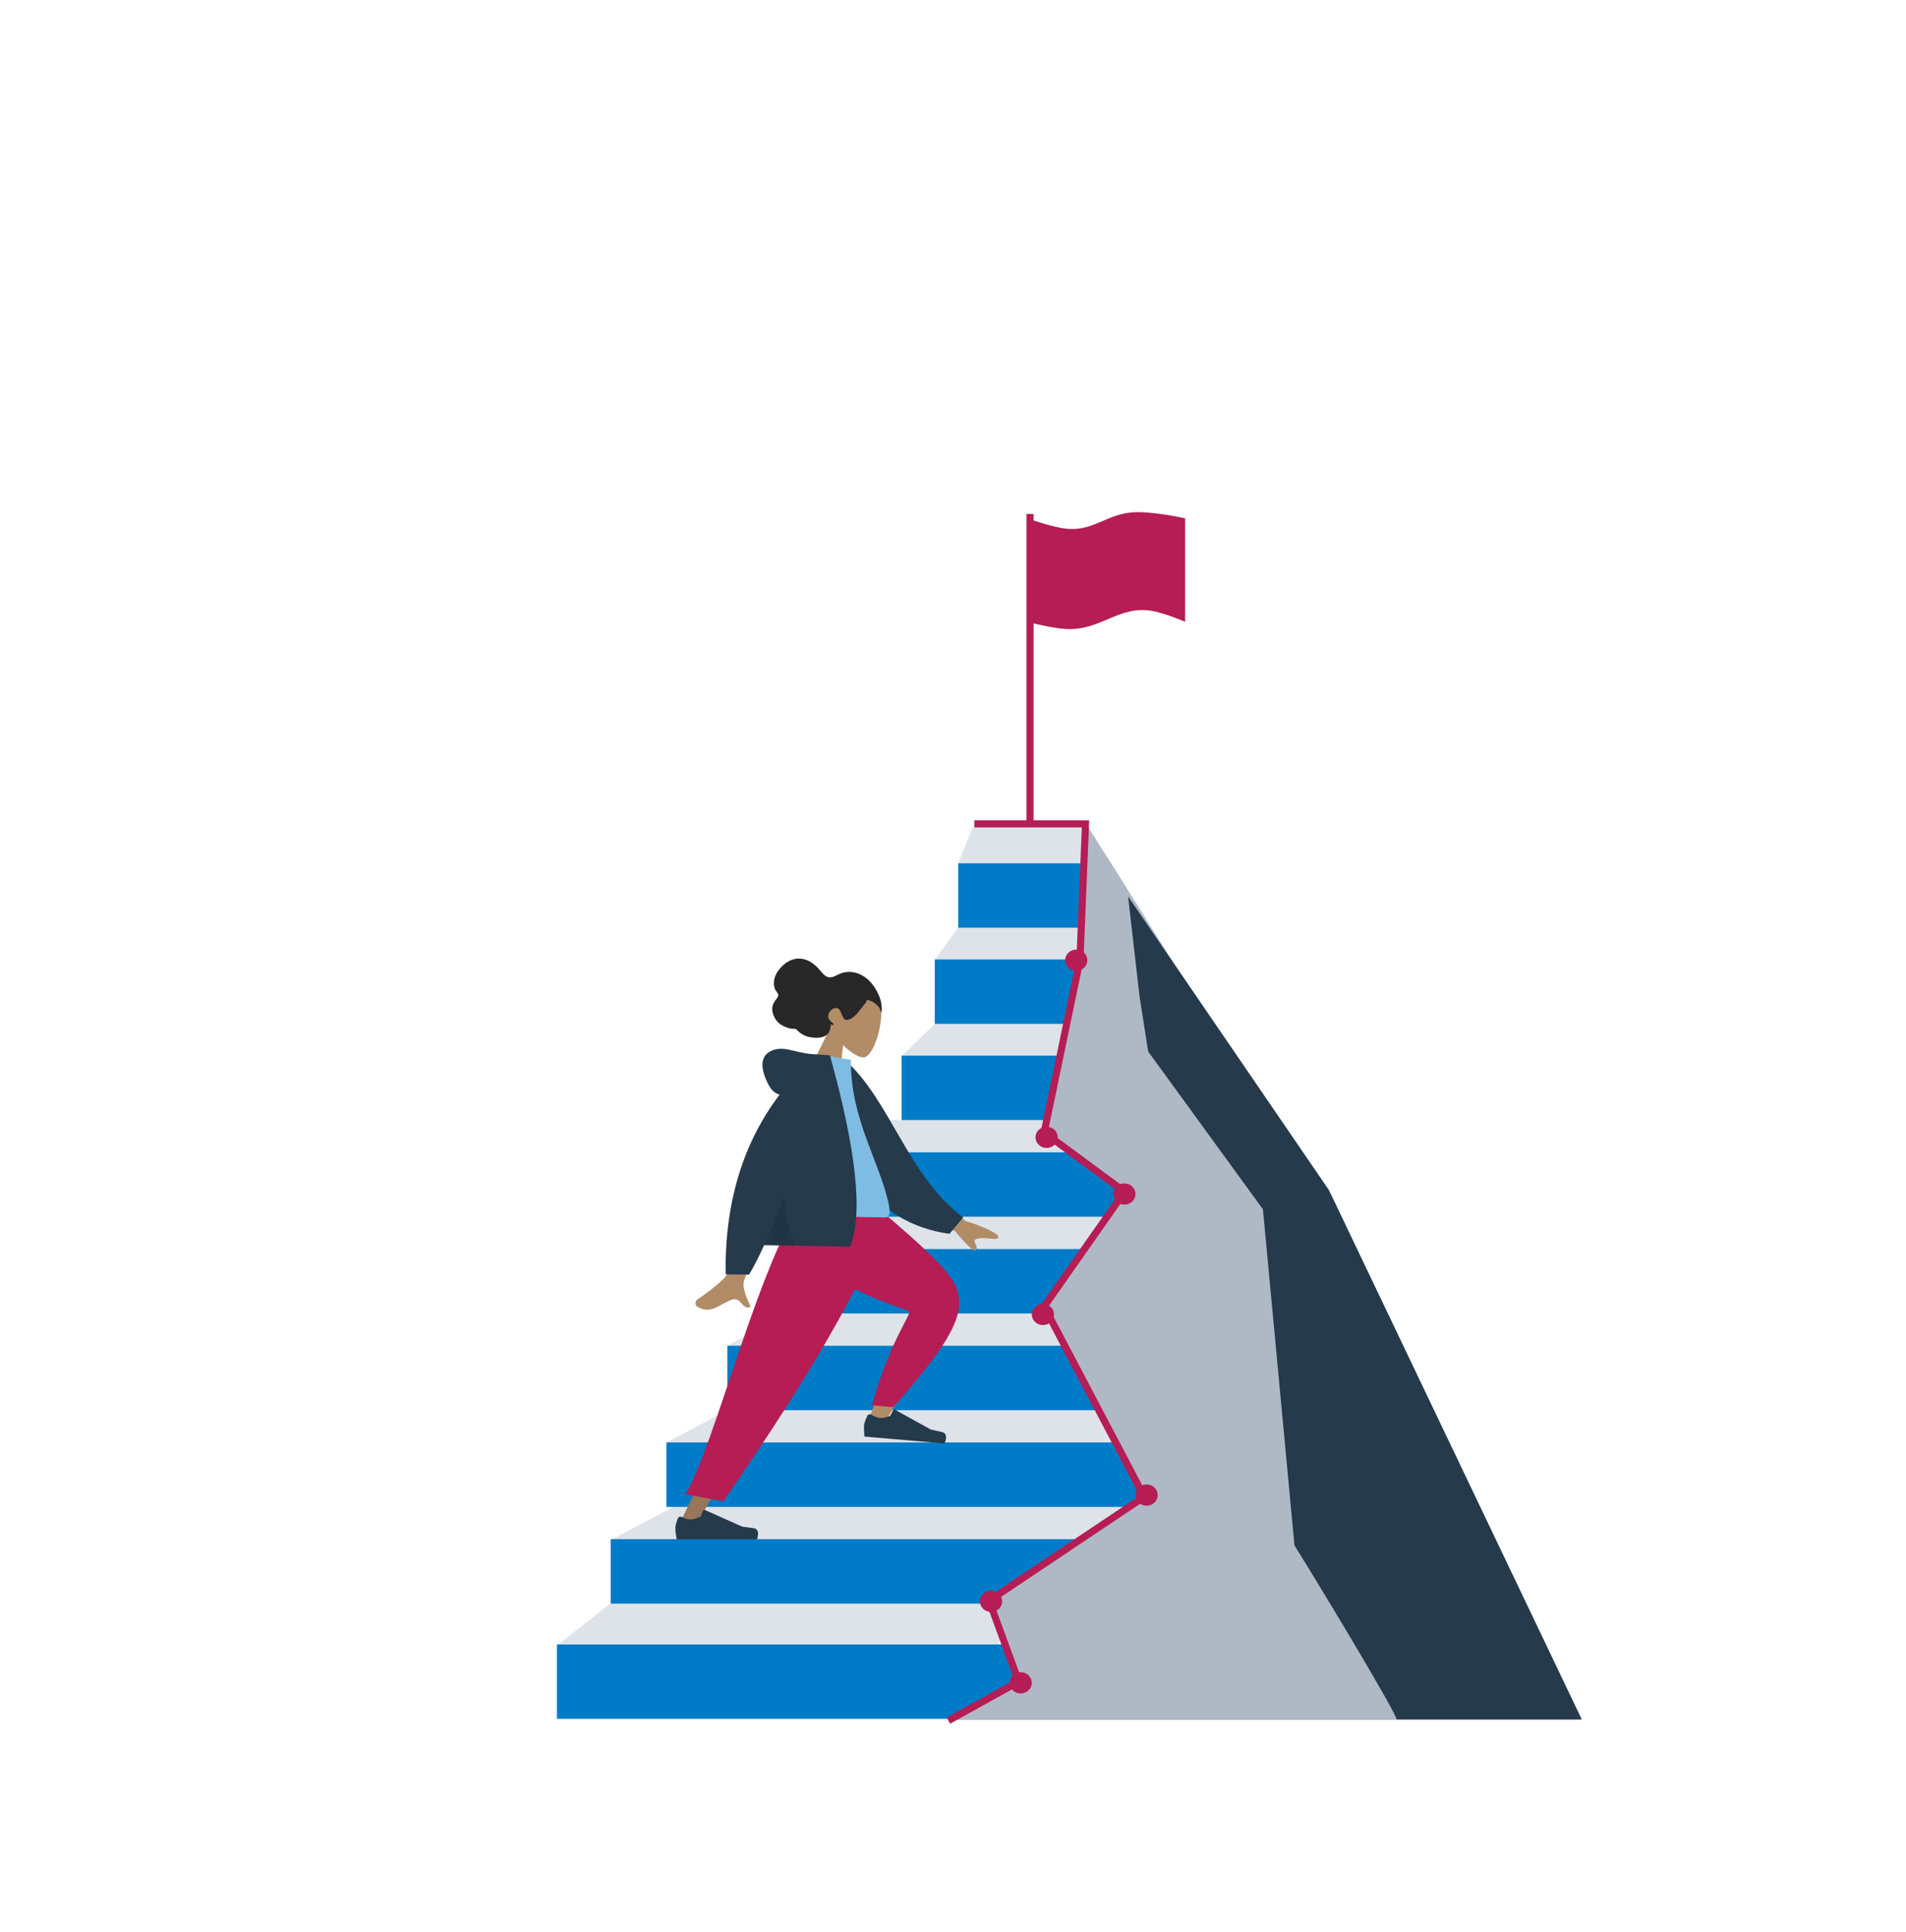 <svg width="538" height="545" viewBox="0 0 538 545" fill="none" xmlns="http://www.w3.org/2000/svg">
<g filter="url(#filter0_d_5532_21766)">
<path d="M469.263 484.806C505.558 380.039 437.01 300.85 451.347 230.694C468.317 147.655 376.601 150.202 376.601 150.202C422.525 75.166 364.942 40.105 334.553 40.105C304.163 40.105 165.575 76.356 74.466 286.598C38.028 370.682 35.208 472.08 51.504 484.806H469.263Z" fill="white"/>
</g>
<path d="M301.466 149.713C297.362 149.424 290.771 147.021 290.771 147.021V175.138C290.771 175.138 296.711 176.66 300.614 176.947C310.451 177.673 315.616 170.151 325.315 171.881C328.843 172.509 334.022 174.685 334.022 174.685V146.636C334.022 146.636 325.871 144.869 320.583 145.008C312.877 145.209 309.154 150.254 301.466 149.713Z" fill="#B51D54" stroke="#B51D54"/>
<rect x="157.205" y="463.957" width="132" height="21" fill="#007BC7"/>
<path d="M173.001 451.84L285.782 451.84L281.857 463.886H157.716L173.001 451.84Z" fill="#DDE3E9"/>
<path d="M190.174 425.168L318.095 425.168L313.643 434.264H172.837L190.174 425.168Z" fill="#DDE3E9"/>
<path d="M205.448 397.879L333.368 397.879L328.917 406.974H188.111L205.448 397.879Z" fill="#DDE3E9"/>
<path d="M222.653 370.594L350.574 370.594L346.122 379.689H205.316L222.653 370.594Z" fill="#DDE3E9"/>
<path d="M249.355 316.02L346.393 316.02L343.017 325.115H236.203L249.355 316.02Z" fill="#DDE3E9"/>
<path d="M236.224 343.309L333.263 343.309L329.887 352.404H223.073L236.224 343.309Z" fill="#DDE3E9"/>
<path d="M263.898 288.891L333.329 288.891L330.913 297.986H254.488L263.898 288.891Z" fill="#DDE3E9"/>
<path d="M270.415 261.754L318.811 261.754L317.127 270.849H263.856L270.415 261.754Z" fill="#DDE3E9"/>
<path d="M274.776 232.93L306.481 232.93L305.378 243.564H270.479L274.776 232.93Z" fill="#DDE3E9"/>
<rect x="172.396" y="434.262" width="145.697" height="18.191" fill="#007BC7"/>
<rect x="188.111" y="406.977" width="153.913" height="18.191" fill="#007BC7"/>
<rect x="205.316" y="379.691" width="124.105" height="18.191" fill="#007BC7"/>
<rect x="223.073" y="352.402" width="124.105" height="18.191" fill="#007BC7"/>
<rect x="236.203" y="325.117" width="110.636" height="18.191" fill="#007BC7"/>
<rect x="254.488" y="297.832" width="78.841" height="18.191" fill="#007BC7"/>
<rect x="263.856" y="270.699" width="58.149" height="18.191" fill="#007BC7"/>
<rect x="270.479" y="243.566" width="36.003" height="18.191" fill="#007BC7"/>
<path d="M446.373 485.258H269.291L287.061 474.302L279.221 451.316L322.603 422.334L294.378 368.866L317.376 336.386L294.378 319.396L305.355 270.926L306.249 231.965L316.258 247.725L341.575 288.252L376.311 338.348L446.373 485.258Z" fill="#AFB9C5"/>
<path d="M365.387 436.021C375.104 451.633 394.21 483.558 394.209 485.107H446.477L375.103 335.768L318.422 252.934L321.661 281.19L324.09 296.673L356.48 341.187L365.387 436.021Z" fill="#253A4B"/>
<path d="M267.705 485.457L287.557 474.454L279.194 451.612L322.997 422.299L294.724 368.62L317.422 336.261L294.724 319.51L304.832 270.924L306.4 232.447H290.742M275.04 232.447H290.742M290.742 232.447V145" stroke="#B51D54" stroke-width="2"/>
<ellipse cx="279.744" cy="451.815" rx="3.136" ry="2.998" fill="#B51D54"/>
<ellipse cx="288.107" cy="474.799" rx="3.136" ry="2.998" fill="#B51D54"/>
<ellipse cx="323.648" cy="421.834" rx="3.136" ry="2.998" fill="#B51D54"/>
<ellipse cx="294.379" cy="370.861" rx="3.136" ry="2.998" fill="#B51D54"/>
<ellipse cx="317.376" cy="336.885" rx="3.136" ry="2.998" fill="#B51D54"/>
<ellipse cx="295.424" cy="320.893" rx="3.136" ry="2.998" fill="#B51D54"/>
<ellipse cx="303.787" cy="270.924" rx="3.136" ry="2.998" fill="#B51D54"/>
<path fill-rule="evenodd" clip-rule="evenodd" d="M245.232 400.441L249.19 402.208C260.783 383.298 266.092 372.715 265.116 370.46C256.758 366.621 256.235 371.064 245.232 400.441Z" fill="#B28B67"/>
<path fill-rule="evenodd" clip-rule="evenodd" d="M246.131 396.501L252.131 397.001C266.202 381.186 271.637 372.65 270.631 366.001C269.961 361.569 268.329 357.937 244.897 338.448L221.041 338.448C221.855 361.3 256.052 369.027 256.631 370.001C257.211 370.975 250.982 378.808 246.131 396.501Z" fill="#B51D54"/>
<path fill-rule="evenodd" clip-rule="evenodd" d="M244.809 399.492C244.257 400.651 243.955 401.528 243.904 402.123C243.842 402.846 243.871 403.912 243.993 405.32C244.832 405.392 252.372 406.041 266.612 407.267C267.367 405.375 267.118 404.296 265.865 404.032C264.612 403.768 263.572 403.538 262.745 403.341L252.636 397.749C252.441 397.641 252.196 397.712 252.089 397.906C252.087 397.91 252.085 397.913 252.083 397.916L251.266 399.497C250.047 399.944 249.071 400.135 248.338 400.072C247.742 400.021 246.94 399.709 245.932 399.138C245.546 398.919 245.054 399.054 244.835 399.441C244.826 399.458 244.817 399.475 244.809 399.492Z" fill="#253A4B"/>
<path fill-rule="evenodd" clip-rule="evenodd" d="M232.896 338.422L212.067 388.232L191.596 430.343H196.426L249.267 338.422H232.896Z" fill="#997659"/>
<path fill-rule="evenodd" clip-rule="evenodd" d="M191.307 428.439C190.857 429.641 190.631 430.541 190.631 431.138C190.631 431.864 190.752 432.923 190.994 434.315C191.836 434.315 199.404 434.315 213.697 434.315C214.287 432.365 213.946 431.312 212.675 431.156C211.404 431.001 210.348 430.861 209.507 430.735L198.955 426.031C198.752 425.941 198.514 426.032 198.424 426.235C198.422 426.238 198.421 426.242 198.419 426.245L197.741 427.891C196.564 428.44 195.608 428.714 194.873 428.714C194.275 428.714 193.449 428.473 192.396 427.99C191.992 427.805 191.514 427.982 191.329 428.386C191.321 428.404 191.314 428.421 191.307 428.439Z" fill="#253A4B"/>
<path fill-rule="evenodd" clip-rule="evenodd" d="M193.444 421.595L204.176 423.599C212.474 411.447 247.201 361.618 251.009 338.422H227.117C214.402 355.191 201.354 409.241 193.444 421.595Z" fill="#B51D54"/>
<path fill-rule="evenodd" clip-rule="evenodd" d="M234.347 289.953C233.07 287.41 232.491 284.541 233.412 281.716C236.064 273.578 247.244 278.302 248.465 283.047C249.686 287.792 246.772 298.331 243.661 298.349C242.42 298.356 240.117 297.007 237.965 294.865L236.777 306.393L227.403 304.055L234.347 289.953Z" fill="#B28B67"/>
<path fill-rule="evenodd" clip-rule="evenodd" d="M248.882 285.145C248.924 284.58 248.847 283.922 248.792 283.363C248.72 282.643 248.512 281.958 248.259 281.299C247.782 280.057 247.133 278.88 246.35 277.843C244.92 275.949 242.849 274.546 240.54 274.258C239.374 274.113 238.169 274.267 237.056 274.746C236.051 275.179 235.002 275.923 233.891 275.719C232.682 275.496 231.851 274.182 231.056 273.301C230.161 272.308 229.148 271.494 227.941 270.975C225.919 270.106 223.763 270.318 221.884 271.669C219.883 273.108 218.093 275.502 218.506 278.171C218.582 278.668 218.731 279.107 219.001 279.508C219.248 279.875 219.66 280.303 219.675 280.795C219.691 281.318 219.122 281.846 218.853 282.248C218.467 282.823 218.114 283.439 218.01 284.143C217.838 285.298 218.285 286.553 218.855 287.483C219.435 288.429 220.273 289.097 221.234 289.549C221.875 289.85 222.546 290.095 223.244 290.216C223.591 290.276 223.915 290.257 224.263 290.265C224.602 290.273 224.76 290.402 224.989 290.644C226.05 291.769 227.331 292.421 228.821 292.664C230.078 292.87 231.571 292.928 232.784 292.342C234.132 291.691 234.429 290.405 234.508 288.971C234.752 289.177 235.5 289.453 235.176 288.794C235.048 288.533 234.725 288.359 234.523 288.174C234.288 287.958 234.059 287.698 233.908 287.405C233.297 286.219 234.653 284.454 235.807 284.395C237.521 284.307 237.321 286.63 238.315 287.492C238.886 287.987 239.684 287.704 240.289 287.362C241.101 286.905 241.753 286.193 242.348 285.452C242.838 284.842 243.309 284.216 243.804 283.611C244.036 283.328 244.786 282.553 244.613 282.125C245.81 282.184 246.965 282.971 247.794 283.833C248.137 284.189 248.376 284.547 248.481 285.051C248.503 285.159 248.533 285.471 248.657 285.515C248.888 285.595 248.871 285.287 248.882 285.145Z" fill="#282828"/>
<path fill-rule="evenodd" clip-rule="evenodd" d="M259.912 334.94L272.585 344.545C276.051 345.54 278.94 346.754 281.251 348.186C281.795 348.696 282.444 349.721 280.158 349.506C277.873 349.291 275.459 349.167 275.13 349.939C274.8 350.71 276.169 351.663 275.513 352.7C275.075 353.391 273.095 351.604 269.573 347.339L256.952 341.871L259.912 334.94ZM210.616 334.403L219.026 334.583C213.542 351.174 210.584 359.976 210.152 360.989C209.181 363.269 211.09 366.801 211.9 368.696C209.134 369.87 209.505 365.349 206.015 366.891C202.829 368.299 200.379 370.908 196.767 368.603C196.322 368.319 195.849 367.273 197.051 366.483C200.048 364.514 204.377 361.052 204.974 359.898C205.788 358.325 207.668 349.827 210.616 334.403Z" fill="#B28B67"/>
<path fill-rule="evenodd" clip-rule="evenodd" d="M235.13 299.703L238.62 299.17C251.338 310.494 256.27 331.91 271.9 343.482L268.008 348.114C240.61 344.252 234.259 318.124 235.13 299.703Z" fill="#253A4B"/>
<path fill-rule="evenodd" clip-rule="evenodd" d="M219.199 342.959C233.153 343.202 243.417 343.381 249.992 343.496C251.399 343.521 251.169 341.494 250.983 340.471C248.841 328.655 239.899 315.804 240.192 299.044L231.334 297.503C223.782 309.132 220.989 323.563 219.199 342.959Z" fill="#7EBCE3"/>
<path fill-rule="evenodd" clip-rule="evenodd" d="M220.042 308.863C218.758 308.472 217.752 307.593 217.022 306.228C213.878 300.343 215.106 297.154 218.594 296.159C222.082 295.165 225.138 297.392 230.665 297.488C230.966 297.494 231.241 297.517 231.49 297.559L234.268 297.766C241.776 324.809 243.663 342.797 239.929 351.73L215.693 351.307C214.199 354.614 212.776 357.394 211.424 359.645L204.82 359.53C204.547 339.522 209.621 322.634 220.042 308.863Z" fill="#253A4B"/>
<path fill-rule="evenodd" clip-rule="evenodd" d="M221.212 337.584C221.863 343.944 223.022 348.571 224.687 351.466L215.693 351.309C217.436 347.452 219.275 342.877 221.212 337.584Z" fill="black" fill-opacity="0.1"/>
<defs>
<filter id="filter0_d_5532_21766" x="0" y="0.105" width="538" height="544.699" filterUnits="userSpaceOnUse" color-interpolation-filters="sRGB">
<feFlood flood-opacity="0" result="BackgroundImageFix"/>
<feColorMatrix in="SourceAlpha" type="matrix" values="0 0 0 0 0 0 0 0 0 0 0 0 0 0 0 0 0 0 127 0" result="hardAlpha"/>
<feOffset dx="8" dy="10"/>
<feGaussianBlur stdDeviation="25"/>
<feComposite in2="hardAlpha" operator="out"/>
<feColorMatrix type="matrix" values="0 0 0 0 0.867 0 0 0 0 0.89 0 0 0 0 0.914 0 0 0 0.85 0"/>
<feBlend mode="normal" in2="BackgroundImageFix" result="effect1_dropShadow_5532_21766"/>
<feBlend mode="normal" in="SourceGraphic" in2="effect1_dropShadow_5532_21766" result="shape"/>
</filter>
</defs>
</svg>
